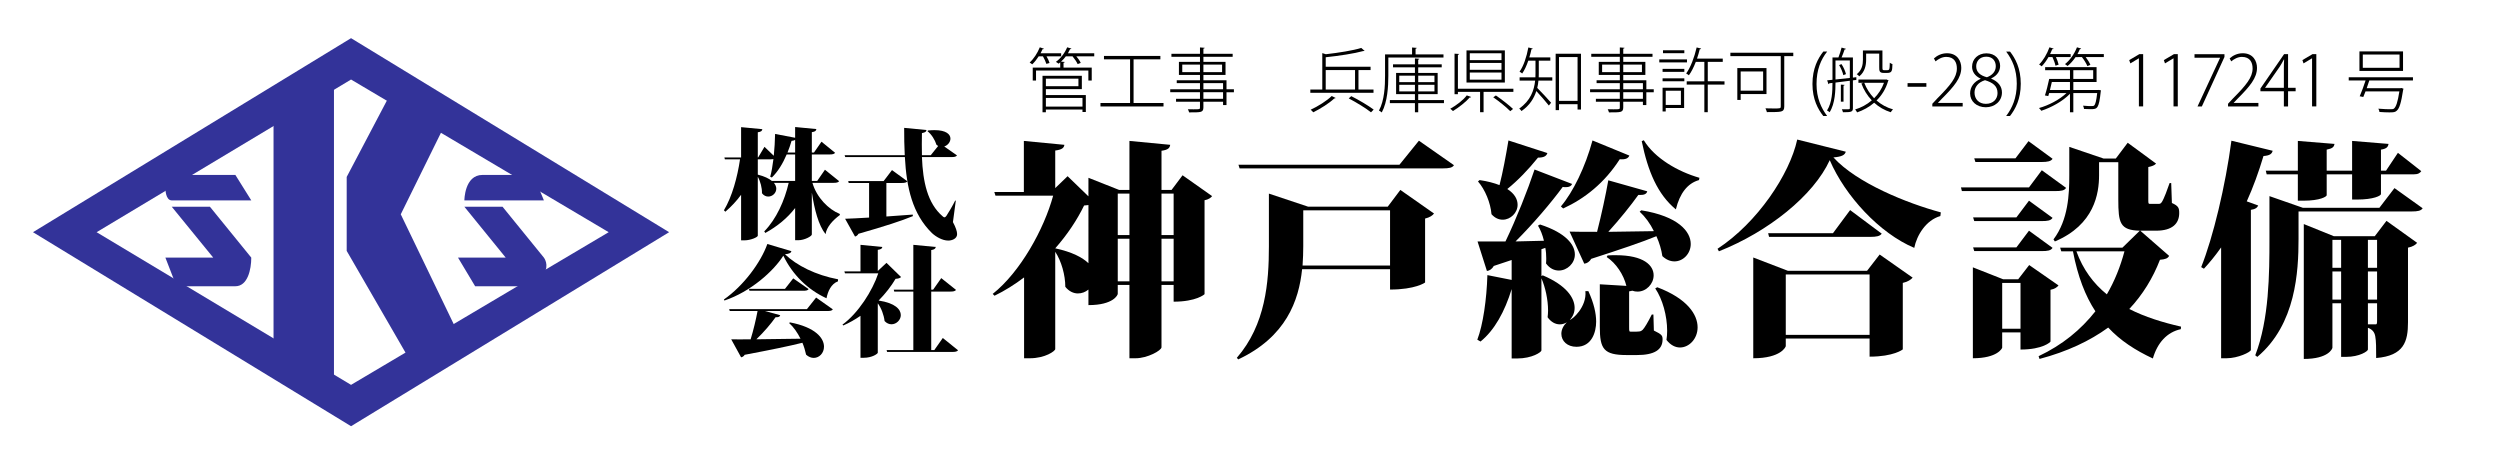 <?xml version="1.0" encoding="utf-8"?>
<!-- Generator: Adobe Illustrator 12.0.0, SVG Export Plug-In . SVG Version: 6.00 Build 51448)  -->
<!DOCTYPE svg PUBLIC "-//W3C//DTD SVG 1.1//EN" "http://www.w3.org/Graphics/SVG/1.1/DTD/svg11.dtd">
<svg  version="1.1" xmlns="http://www.w3.org/2000/svg" xmlns:xlink="http://www.w3.org/1999/xlink" width="300" height="55.725" viewBox="0 0 300 55.725"
	 overflow="visible" enable-background="new 0 0 300 55.725" xml:space="preserve">
<g id="Border">
	<rect fill="none" width="300" height="55.725"/>
</g>
<g id="Diamond">
	<g>
		<g>
			<path fill="#333399" d="M42.125,4.58L3.958,27.863l38.168,23.282l38.168-23.282L42.125,4.58z M11.591,27.863L42.125,9.542
				l30.916,18.321l-30.916,18.32L11.591,27.863z"/>
		</g>
	</g>
</g>
<g id="K">
	<polygon fill="#333399" points="32.824,14.489 32.824,41.27 40.076,45.468 40.076,10.354 	"/>
	<polygon fill="#333399" points="46.565,11.804 41.603,21.232 41.603,30.105 48.818,42.586 54.58,39.171 48.092,25.716 
		53.053,15.649 	"/>
</g>
<g id="S-Left">
	<path fill="#333399" d="M22.667,20.992h5.578l1.909,3.055c0,0-8.779,0-9.542,0c-0.764,0-0.764-1.415-0.764-1.415L22.667,20.992z"/>
	<path fill="#333399" d="M25.191,24.809h-4.58l4.978,6.106h-5.742l1.012,2.611l1.171,0.824h6.214c1.476,0,1.909-2.016,1.909-3.436
		L25.191,24.809z"/>
</g>
<g id="S-Right">
	<path fill="#333399" d="M62.715,34.351h-5.697l-2.056-3.436h5.725l-4.962-6.106h4.58l4.962,6.106c0,0,0.688,0.887,0,1.923
		L62.715,34.351z"/>
	<path fill="#333399" d="M64.633,22.511l0.634,1.535h-9.542c0,0,0.004-3.055,2.175-3.055h4.17L64.633,22.511z"/>
</g>
<g id="Kabushiki-Gaisha">
	<g>
		<path d="M97.491,21.942c0.515,1.775,1.947,3.192,3.264,3.721l0.042,0.129c-0.858,0.63-1.603,1.446-1.731,2.304
			c-0.845-1.059-1.332-2.962-1.632-4.923h-0.014v4.966c0,0.201-0.873,0.687-1.618,0.687h-0.386v-3.864
			c-0.916,1.188-2.119,2.19-3.578,2.991l-0.129-0.186c1.46-1.488,2.447-3.707,2.934-5.825h-1.775c0.2,0.243,0.286,0.486,0.286,0.701
			c0,0.53-0.472,0.945-0.959,0.945c-0.272,0-0.544-0.115-0.758-0.401c0.014-0.644-0.186-1.417-0.501-1.975v7.071
			c0,0.171-0.845,0.558-1.603,0.558h-0.401v-5.468c-0.544,0.744-1.174,1.417-1.889,2.033l-0.172-0.172
			c0.988-1.646,1.617-3.979,1.932-6.112h-1.818l-0.057-0.229h2.004v-3.635l2.548,0.243c-0.029,0.2-0.129,0.315-0.544,0.372v3.02
			h0.043l0.758-1.274l1.117,1.074c0.086-0.859,0.143-1.761,0.157-2.619l2.405,0.458v-1.289l2.548,0.244
			c-0.029,0.2-0.129,0.315-0.544,0.372v2.447h0.257l0.902-1.302l1.632,1.331c-0.101,0.157-0.315,0.2-0.687,0.2h-2.104v3.178h0.644
			l0.93-1.346l1.703,1.374c-0.114,0.158-0.315,0.201-0.701,0.201H97.491z M90.936,20.955c0.801,0.201,1.345,0.473,1.689,0.759h2.791
			v-3.178h-1.016c-0.473,1.117-1.06,2.061-1.775,2.763l-0.201-0.086c0.158-0.558,0.287-1.303,0.387-2.118
			c-0.115,0.014-0.244,0.028-0.401,0.028h-1.474V20.955z M95.416,18.307v-1.531c-0.086,0.071-0.215,0.114-0.43,0.129
			c-0.143,0.486-0.3,0.959-0.486,1.402H95.416z"/>
		<path d="M114.695,24.089l-0.343,2.562c0.343,0.644,0.501,1.116,0.501,1.445c0,0.573-0.659,0.773-1.059,0.773
			c-0.716,0-1.503-0.472-1.961-0.901c-2.348-2.305-3.049-5.454-3.249-9.118h-7.157l-0.071-0.229h7.213
			c-0.057-1.059-0.071-2.147-0.071-3.277l2.676,0.257c-0.014,0.186-0.114,0.286-0.543,0.372c-0.015,0.444-0.015,0.902-0.015,1.346
			c0,0.429,0,0.873,0.015,1.302h1.059l0.887-1.102c-0.071-0.043-0.129-0.086-0.2-0.143c-0.186-0.601-0.601-1.26-1.074-1.632
			l0.057-0.086c0.287-0.028,0.559-0.042,0.788-0.042c1.402,0,1.903,0.515,1.903,1.016c0,0.415-0.329,0.816-0.744,0.944l1.532,1.074
			c-0.115,0.157-0.301,0.2-0.702,0.2h-3.506c0.114,2.949,0.658,5.539,2.476,7.1c0.086,0.085,0.157,0.128,0.229,0.128
			c0.071,0,0.143-0.057,0.229-0.171c0.257-0.387,0.744-1.203,1.059-1.847L114.695,24.089z M106.365,21.957v4.022
			c1.002-0.071,2.061-0.143,3.163-0.229l0.015,0.186c-1.346,0.558-3.321,1.202-6.527,2.118c-0.1,0.187-0.258,0.301-0.415,0.33
			l-1.188-2.133c0.644-0.014,1.646-0.072,2.877-0.143v-4.151h-2.448l-0.057-0.229h4.251l1.002-1.317l1.846,1.346
			c-0.114,0.157-0.329,0.2-0.701,0.2H106.365z"/>
		<path d="M86.871,35.936c2.347-1.633,4.423-4.438,5.21-6.656l2.891,0.859c-0.057,0.215-0.243,0.314-0.773,0.371
			c1.403,1.36,3.707,2.506,6.369,3.006l-0.014,0.244c-0.83,0.314-1.216,1.217-1.374,2.032c-2.261-1.03-4.079-2.834-5.181-5.11
			c-1.174,1.861-3.922,4.323-7.071,5.383L86.871,35.936z M96.833,37.094l1.102-1.388l2.004,1.417c-0.1,0.157-0.287,0.2-0.702,0.2
			h-7.442l1.832,0.501c-0.043,0.172-0.186,0.258-0.559,0.244c-0.543,0.772-1.388,1.773-2.304,2.647
			c1.503-0.015,3.335-0.043,5.296-0.071c-0.358-0.717-0.816-1.389-1.36-1.875l0.086-0.086c3.092,0.586,4.094,1.903,4.094,2.92
			c0,0.758-0.559,1.345-1.231,1.345c-0.287,0-0.616-0.114-0.916-0.386c-0.101-0.459-0.244-0.959-0.444-1.432
			c-1.589,0.4-3.764,0.844-6.928,1.445c-0.1,0.172-0.257,0.271-0.429,0.301l-1.188-2.161c0.558,0.015,1.345,0.015,2.333,0
			c0.329-1.073,0.644-2.391,0.83-3.393h-3.335L87.5,37.094H96.833z M95.187,33.403l1.846,1.287c-0.1,0.172-0.315,0.201-0.687,0.201
			h-6.412l-0.057-0.229h4.322L95.187,33.403z"/>
		<path d="M106.379,31.542l1.746,1.703c-0.129,0.129-0.287,0.186-0.659,0.215c-0.501,0.859-1.202,1.76-2.032,2.605
			c2.004,0.3,2.662,1.072,2.662,1.746c0,0.586-0.529,1.102-1.116,1.102c-0.287,0-0.573-0.114-0.83-0.387
			c-0.086-0.729-0.387-1.545-0.816-2.133v5.94c-0.015,0.114-0.659,0.601-1.689,0.601h-0.387v-5.037
			c-0.658,0.457-1.345,0.844-2.061,1.158l-0.1-0.1c1.875-1.359,3.607-4.064,4.294-6.154h-3.993l-0.072-0.229h1.932V29.38l2.62,0.257
			c-0.029,0.187-0.144,0.287-0.544,0.344v2.533L106.379,31.542z M113.135,40.559l1.832,1.474c-0.114,0.157-0.329,0.2-0.715,0.2
			h-7.801l-0.057-0.229h3.206v-7.014h-2.29l-0.057-0.229h2.347V29.38l2.691,0.257c-0.029,0.187-0.158,0.315-0.544,0.373v4.752h0.229
			l0.973-1.389l1.775,1.417c-0.115,0.157-0.329,0.2-0.716,0.2h-2.261v7.014h0.372L113.135,40.559z"/>
	</g>
</g>
<g id="Kobe-Sogo-Setsubi">
	<g>
		<path d="M141.908,21.033l3.545,2.501c-0.137,0.192-0.439,0.412-0.907,0.495v11.267c0,0.027-0.989,0.906-3.71,0.906v-2.006h-1.457
			v7.475c0,0.385-1.676,1.32-3.105,1.32h-0.742v-8.795h-1.402v1.072c0,0.109-0.495,1.346-3.518,1.346v-1.868
			c-0.357,0.302-0.797,0.468-1.264,0.468c-0.522,0-1.072-0.248-1.511-0.797c0-1.402-0.467-3.078-1.209-4.205v11.68
			c0,0.22-1.182,1.1-3.051,1.1h-0.687V33.29c-1.126,0.852-2.308,1.594-3.545,2.198l-0.22-0.22c3.298-2.611,6.156-7.75,7.255-11.79
			h-6.925l-0.137-0.439h3.545v-6.128l4.864,0.467c-0.055,0.385-0.302,0.577-1.099,0.687v4.507l1.484-1.429l2.5,2.418v-2.226
			l3.683,1.457h1.237v-5.881l4.892,0.467c-0.055,0.385-0.248,0.604-1.044,0.714v4.699h1.209L141.908,21.033z M130.613,24.605
			c-0.137,0.027-0.33,0.027-0.522,0.055c-0.824,1.704-2.006,3.49-3.462,5.139c2.033,0.439,3.27,1.1,3.984,1.786V24.605z
			 M135.533,23.231h-1.402v4.974h1.402V23.231z M134.131,33.756h1.402v-5.111h-1.402V33.756z M140.836,23.231h-1.457v4.974h1.457
			V23.231z M139.38,33.756h1.457v-5.111h-1.457V33.756z"/>
		<path d="M166.531,24.798l1.511-2.006l4.041,2.831c-0.166,0.22-0.495,0.467-1.072,0.604v7.667c0,0.027-1.182,0.852-4.205,0.852
			v-2.446h-10.553c-0.385,3.766-1.924,8.135-7.667,10.828l-0.165-0.192c3.462-3.985,3.847-9.097,3.847-13.356v-6.348l4.699,1.567
			H166.531z M170.269,16.883l4.205,2.94c-0.193,0.302-0.55,0.385-1.375,0.385h-24.348l-0.137-0.44h19.319L170.269,16.883z
			 M156.391,29.551c0,0.715-0.027,1.512-0.083,2.309h10.498v-6.623h-10.415V29.551z"/>
		<path d="M185.136,33.042c2.857,1.209,3.819,2.721,3.819,3.902c0,0.578-0.22,1.072-0.577,1.43c0.275,0,2.062-1.539,1.869-3.436
			h0.357c0.659,1.43,0.934,2.666,0.934,3.655c0,1.265-0.521,3.022-2.363,3.022c-1.1,0-1.813-0.687-1.813-1.566
			c0-0.521,0.274-1.017,0.659-1.373c-0.274,0.164-0.549,0.246-0.852,0.246c-0.521,0-1.045-0.274-1.457-0.852
			c0.028-0.247,0.056-0.521,0.056-0.797c0-1.318-0.33-2.803-0.797-3.875v8.656c0,0.193-1.1,0.963-2.913,0.963h-0.66v-8.327
			c-0.824,2.692-2.061,4.946-3.736,6.293l-0.385-0.22c0.687-1.786,1.126-4.864,1.209-7.75l2.912,0.578v-2.392
			c-0.659,0.22-1.373,0.468-2.143,0.714c-0.193,0.357-0.522,0.578-0.824,0.605l-1.127-3.545h3.352
			c1.32-2.749,2.666-6.156,3.49-8.629l4.508,1.731c-0.11,0.247-0.33,0.385-0.742,0.385c-0.109,0-0.248,0-0.385-0.028
			c-1.374,1.869-3.49,4.37-5.661,6.541l3.407-0.083c-0.164-0.687-0.412-1.319-0.715-1.813l0.248-0.138
			c3.133,1.017,4.178,2.446,4.178,3.601c0,1.071-0.936,1.924-1.924,1.924c-0.551,0-1.1-0.248-1.539-0.853
			c0.027-0.192,0.027-0.385,0.027-0.604c0-0.412-0.027-0.852-0.11-1.264l-0.467,0.164v3.216L185.136,33.042z M177.551,21.61
			c0.962,0.137,1.759,0.357,2.391,0.604c0.385-1.484,0.77-3.545,1.071-5.359l4.672,1.512c-0.109,0.357-0.412,0.549-1.127,0.549
			c-1.126,1.402-2.418,2.748-3.682,3.765c0.906,0.577,1.236,1.264,1.236,1.896c0,0.962-0.852,1.787-1.786,1.787
			c-0.468,0-0.935-0.192-1.347-0.66c-0.109-1.347-0.77-2.968-1.621-3.93L177.551,21.61z M195.523,18.669
			c-0.138,0.33-0.44,0.495-1.154,0.439c-1.813,2.831-4.204,4.727-6.788,5.909l-0.274-0.248c1.456-1.704,2.94-4.754,3.792-7.915
			L195.523,18.669z M188.351,27.793c0.77,0.027,1.924,0.027,3.298,0.027c0.522-2.033,1.044-4.452,1.347-6.183l4.672,1.319
			c-0.082,0.33-0.357,0.467-1.072,0.439c-0.879,1.237-2.226,2.913-3.6,4.424l5.469-0.082c-0.439-0.907-1.045-1.731-1.704-2.336
			l0.192-0.165c4.452,0.714,5.936,2.556,5.936,4.04c0,1.154-0.906,2.089-1.951,2.089c-0.494,0-0.988-0.192-1.456-0.633
			c-0.11-0.77-0.356-1.594-0.714-2.39c-1.732,0.714-4.26,1.566-7.832,2.72c-0.193,0.357-0.523,0.55-0.825,0.578L188.351,27.793z
			 M198.409,37.741l0.055,1.924c0.962,0.467,1.044,0.605,1.044,1.072c0,1.236-0.989,1.869-3.077,1.869h-1.209
			c-2.776,0-3.244-0.715-3.244-3.381v-5.111l3.188,0.192c-0.329-1.347-1.237-2.721-2.363-3.463l0.11-0.192
			c0.357-0.027,0.687-0.027,0.988-0.027c3.381,0,4.535,1.236,4.535,2.418c0,1.018-0.88,1.951-1.924,1.951
			c-0.22,0-0.412-0.027-0.633-0.109l-0.385,0.082v4.26c0,0.577,0,0.577,0.275,0.577c0.989,0,1.1,0,1.347-0.22
			c0.22-0.22,0.632-0.906,1.099-1.842H198.409z M203.878,21.61c-1.375,0.385-2.309,1.594-2.775,3.518
			c-2.199-1.814-3.354-4.562-4.096-8.189l0.248-0.11c1.318,2.171,4.094,3.765,6.678,4.507L203.878,21.61z M198.876,34.471
			c3.627,1.374,4.836,3.297,4.836,4.809c0,1.375-1.016,2.419-2.115,2.419c-0.55,0-1.127-0.274-1.621-0.907
			c0.055-0.357,0.082-0.715,0.082-1.1c0-1.785-0.55-3.792-1.43-5.084L198.876,34.471z"/>
		<path d="M206.104,29.854c4.782-3.133,8.657-8.931,9.563-13.108l5.826,1.457c-0.11,0.412-0.495,0.604-1.484,0.687
			c2.803,3.078,8.822,5.496,12.889,6.596l-0.055,0.439c-1.731,0.495-2.83,2.309-3.133,3.82c-4.178-1.759-8.299-6.239-10.141-10.526
			c-1.951,4.26-7.393,8.602-13.301,10.938L206.104,29.854z M224.049,32.493l1.511-1.951l3.958,2.775
			c-0.192,0.22-0.55,0.494-1.183,0.632v7.97c0,0.027-1.099,0.879-3.984,0.879v-2.17h-10.058v0.906c0,0.082-0.577,1.457-3.902,1.457
			V30.899l4.149,1.594H224.049z M222.015,25.21l3.793,2.831c-0.221,0.302-0.633,0.385-1.374,0.385h-12.147l-0.109-0.44h7.777
			L222.015,25.21z M214.293,40.187h10.058v-7.255h-10.058V40.187z"/>
		<path d="M245.017,20.428l2.913,2.116c-0.192,0.33-0.604,0.385-1.292,0.385h-11.212l-0.11-0.439h8.162L245.017,20.428z
			 M247.022,34.25c-0.137,0.193-0.467,0.44-0.961,0.523v6.21c0,0.056-0.907,0.962-3.601,0.962v-2.061h-2.198v1.841
			c0,0.055-0.55,1.265-3.518,1.265v-10.91l3.627,1.429h1.814l1.318-1.704L247.022,34.25z M243.478,24.083l2.83,2.061
			c-0.219,0.33-0.604,0.385-1.291,0.385h-8.107l-0.137-0.439h5.193L243.478,24.083z M241.966,29.69l1.512-2.007l2.83,2.062
			c-0.219,0.33-0.604,0.385-1.291,0.385h-8.107l-0.137-0.439H241.966z M246.308,19.054c-0.191,0.302-0.604,0.385-1.291,0.385h-7.969
			l-0.139-0.44h4.947l1.566-2.061L246.308,19.054z M240.263,39.445h2.198v-5.496h-2.198V39.445z M256.833,27.683l3.463,3.022
			c-0.164,0.303-0.439,0.412-1.1,0.468c-0.852,2.198-2.061,4.177-3.682,5.908c1.896,0.962,4.039,1.622,6.211,2.116l-0.027,0.303
			c-1.649,0.357-2.804,1.621-3.354,3.518c-2.115-0.99-3.902-2.145-5.358-3.711c-2.198,1.594-4.919,2.887-8.245,3.766l-0.109-0.33
			c2.857-1.347,5.084-3.188,6.815-5.387c-1.209-1.841-2.116-4.177-2.693-7.199h-1.401l-0.137-0.439h7.475l2.088-2.034
			c-2.391-0.055-2.583-0.935-2.583-3.737v-4.479h-2.308v1.566c0,2.171-0.551,5.936-5.305,7.942l-0.164-0.248
			c1.785-2.363,1.896-5.441,1.896-7.694v-3.408l4.122,1.401h1.457l1.429-1.896l3.407,2.501c-0.164,0.192-0.494,0.33-0.934,0.412
			v4.012c0,0.385,0.027,0.412,0.246,0.412h0.936c0.164,0,0.302,0,0.439-0.22c0.274-0.412,0.688-1.566,0.934-2.281h0.193l0.082,2.391
			c0.797,0.357,0.879,0.604,0.879,1.209c0,1.237-0.797,2.116-2.775,2.116H256.833z M249.167,30.157
			c0.797,2.198,2.061,3.875,3.654,5.166c0.935-1.594,1.621-3.325,2.116-5.166H249.167z"/>
		<path d="M272.718,18.092c-0.082,0.357-0.33,0.577-1.1,0.632c-0.576,1.924-1.236,3.738-2.006,5.441l1.374,0.495
			c-0.11,0.248-0.329,0.44-0.88,0.522V42c-0.027,0.248-1.539,0.99-2.912,0.99h-0.66V29.69c-0.659,0.934-1.346,1.785-2.061,2.555
			l-0.33-0.191c1.43-3.573,2.913-9.756,3.627-15.17L272.718,18.092z M287.337,22.572l3.381,2.418
			c-0.192,0.303-0.577,0.385-1.319,0.385h-13.575v3.298c0,3.875-0.303,10.25-4.947,14.152l-0.247-0.191
			c1.677-4.342,1.704-9.811,1.704-13.961v-5.139l4.012,1.401h9.18L287.337,22.572z M272.003,20.923l-0.109-0.44h3.848v-3.572
			l4.396,0.357c-0.055,0.357-0.221,0.55-0.935,0.687v2.528h3.05v-3.572l4.37,0.357c-0.056,0.357-0.22,0.577-0.907,0.687v2.528h0.605
			l1.429-2.144l2.803,2.199c-0.165,0.22-0.356,0.385-0.962,0.385h-3.875v2.363c0,0.192-0.852,0.66-2.885,0.66h-0.578v-3.023h-3.05
			v2.5c0,0.165-0.77,0.66-2.804,0.66h-0.658v-3.16H272.003z M284.974,28.343l1.402-1.841l3.682,2.638
			c-0.164,0.221-0.521,0.468-1.099,0.578v8.959c0,2.28-0.468,4.012-3.819,4.286c0-1.182,0-2.033-0.11-2.61
			c-0.083-0.467-0.33-0.824-0.88-1.018v2.611c0,0.192-0.988,0.879-2.638,0.879h-0.577v-6.43h-1.045v5.331
			c0,0.11-0.467,1.347-3.435,1.347V26.886l3.601,1.457H284.974z M280.935,28.782h-1.045v3.354h1.045V28.782z M279.89,35.956h1.045
			v-3.381h-1.045V35.956z M285.249,28.782h-1.1v3.354h1.1V28.782z M285.249,32.575h-1.1v3.381h1.1V32.575z M284.149,38.922h0.963
			c0.109,0,0.137-0.137,0.137-0.412v-2.115h-1.1V38.922z"/>
	</g>
</g>
<g id="Permission">
	<g>
		<path d="M125.565,7.667c-0.067-0.235-0.243-0.604-0.411-0.907h-0.512c-0.235,0.37-0.504,0.706-0.772,0.958
			c-0.067-0.059-0.218-0.16-0.311-0.219c0.47-0.411,0.932-1.117,1.218-1.822l0.496,0.168c-0.017,0.05-0.093,0.067-0.168,0.059
			c-0.067,0.16-0.151,0.328-0.235,0.487h2.469v0.37h-1.755c0.16,0.269,0.302,0.588,0.361,0.798L125.565,7.667z M131.309,6.39v0.37
			h-2.149c0.227,0.26,0.428,0.563,0.529,0.79l-0.37,0.143c-0.109-0.252-0.361-0.63-0.613-0.932h-0.806
			c-0.176,0.235-0.378,0.454-0.579,0.638l0.453,0.034c-0.008,0.05-0.05,0.084-0.151,0.101v0.58h3.384v1.553h-0.403V8.464h-6.281
			v1.201h-0.395V8.112h3.3v-0.63c-0.067,0.059-0.134,0.109-0.201,0.16c-0.076-0.067-0.218-0.16-0.319-0.218
			c0.538-0.386,1.066-1.042,1.352-1.747l0.512,0.151c-0.025,0.059-0.076,0.076-0.168,0.076c-0.076,0.168-0.16,0.328-0.252,0.487
			H131.309z M125.506,10.698v0.714h4.794v2.032h-0.403v-0.302h-4.392v0.327h-0.403V9.094h4.719v1.604H125.506z M129.411,9.438
			h-3.905v0.907h3.905V9.438z M129.898,11.756h-4.392v1.033h4.392V11.756z"/>
		<path d="M136.028,12.36h3.594v0.412h-7.565V12.36h3.552V7.121h-3.132V6.709h6.768v0.412h-3.216V12.36z"/>
		<path d="M148.069,10.715v0.353h-0.89v1.537h-0.411v-0.395h-2.36v0.68c0,0.336-0.101,0.462-0.327,0.529
			c-0.235,0.067-0.672,0.067-1.386,0.067c-0.025-0.109-0.092-0.269-0.151-0.378c0.244,0.008,0.479,0.008,0.672,0.008
			c0.755,0,0.781,0,0.781-0.218v-0.688h-2.872v-0.353h2.872v-0.79h-3.569v-0.353h3.569V9.976h-2.788V9.631h2.788V8.993h-2.527v-1.57
			h2.527V6.818h-3.426V6.458h3.426V5.693l0.563,0.042c-0.008,0.059-0.05,0.092-0.151,0.101v0.622h3.51v0.361h-3.51v0.605h2.654v1.57
			h-2.654v0.638h2.771v1.083H148.069z M141.872,8.658h2.125V7.75h-2.125V8.658z M146.65,7.75h-2.242v0.907h2.242V7.75z
			 M144.408,9.976v0.739h2.36V9.976H144.408z M146.768,11.857v-0.79h-2.36v0.79H146.768z"/>
		<path d="M164.821,10.74v0.395h-7.582V10.74h1.436V6.374l0.428,0.134c1.537-0.176,3.283-0.453,4.249-0.756l0.403,0.353
			c-0.018,0.017-0.043,0.025-0.076,0.025c-0.025,0-0.051,0-0.075-0.008c-1.075,0.302-2.913,0.58-4.518,0.748v1.142h5.382v0.395
			h-1.452v2.334H164.821z M160.278,11.756c-0.025,0.034-0.084,0.059-0.176,0.067c-0.58,0.554-1.629,1.217-2.512,1.654
			c-0.066-0.093-0.218-0.235-0.311-0.311c0.891-0.411,1.957-1.083,2.527-1.646L160.278,11.756z M159.086,8.406v2.334h3.519V8.406
			H159.086z M164.519,13.478c-0.579-0.471-1.746-1.184-2.67-1.671l0.303-0.269c0.906,0.454,2.073,1.15,2.687,1.612L164.519,13.478z"
			/>
		<path d="M173.218,6.902h-6.617v2.175c0,1.293-0.1,3.141-0.789,4.417c-0.075-0.067-0.243-0.185-0.336-0.227
			c0.664-1.234,0.73-2.947,0.73-4.19V6.525h3.242V5.702l0.563,0.042c-0.009,0.05-0.051,0.092-0.143,0.101v0.68h3.35V6.902z
			 M173.276,12.008v0.37h-3.09v1.091h-0.395v-1.091h-3.006v-0.37h3.006v-0.714h-2.259V8.75h2.259V8.078h-2.629V7.717h2.629V7.012
			l0.537,0.042c-0.008,0.05-0.041,0.084-0.143,0.101v0.563h2.821v0.361h-2.821V8.75h2.334v2.544h-2.334v0.714H173.276z
			 M167.911,9.077v0.781h1.881V9.077H167.911z M167.911,10.967h1.881v-0.79h-1.881V10.967z M172.135,9.077h-1.948v0.781h1.948V9.077
			z M172.135,10.967v-0.79h-1.948v0.79H172.135z"/>
		<path d="M176.534,11.638c-0.024,0.051-0.084,0.076-0.168,0.059c-0.453,0.529-1.309,1.201-2.015,1.629
			c-0.075-0.084-0.227-0.21-0.319-0.277c0.723-0.395,1.563-1.041,1.982-1.604L176.534,11.638z M174.948,10.647h6.658v0.378h-3.577
			v2.435h-0.42v-2.435h-2.661v0.277h-0.403V6.441l0.554,0.033c-0.008,0.051-0.051,0.093-0.15,0.101V10.647z M180.582,6.046V9.9
			h-4.602V6.046H180.582z M180.179,7.213V6.39h-3.803v0.823H180.179z M180.179,8.38V7.549h-3.803V8.38H180.179z M180.179,9.564
			V8.708h-3.803v0.856H180.179z M181.229,13.343c-0.437-0.453-1.318-1.167-2.04-1.671l0.318-0.218
			c0.705,0.487,1.596,1.176,2.058,1.621L181.229,13.343z"/>
		<path d="M184.655,7.28v1.537c0,0.151,0,0.302-0.009,0.462h1.629v0.395h-1.663c-0.025,0.286-0.066,0.58-0.143,0.874
			c0.387,0.369,1.41,1.486,1.662,1.78l-0.268,0.335c-0.277-0.369-1.051-1.251-1.504-1.738c-0.277,0.873-0.806,1.729-1.779,2.401
			c-0.051-0.084-0.186-0.235-0.27-0.302c1.361-0.949,1.789-2.2,1.906-3.351h-1.863V9.279h1.896c0.01-0.16,0.01-0.319,0.01-0.479
			V7.28h-0.865c-0.201,0.596-0.453,1.142-0.73,1.537c-0.076-0.059-0.219-0.168-0.319-0.218c0.479-0.655,0.849-1.771,1.058-2.905
			l0.529,0.134c-0.018,0.05-0.076,0.084-0.16,0.084c-0.066,0.328-0.15,0.655-0.252,0.974h2.52V7.28H184.655z M186.679,6.449h3.039
			v6.692h-0.411v-0.638h-2.226v0.713h-0.402V6.449z M187.081,12.108h2.226V6.844h-2.226V12.108z"/>
		<path d="M198.45,10.715v0.353h-0.89v1.537h-0.411v-0.395h-2.359v0.68c0,0.336-0.102,0.462-0.328,0.529
			c-0.234,0.067-0.672,0.067-1.385,0.067c-0.025-0.109-0.093-0.269-0.151-0.378c0.243,0.008,0.479,0.008,0.672,0.008
			c0.755,0,0.78,0,0.78-0.218v-0.688h-2.871v-0.353h2.871v-0.79h-3.568v-0.353h3.568V9.976h-2.787V9.631h2.787V8.993h-2.527v-1.57
			h2.527V6.818h-3.426V6.458h3.426V5.693l0.563,0.042c-0.008,0.059-0.05,0.092-0.15,0.101v0.622h3.51v0.361h-3.51v0.605h2.653v1.57
			h-2.653v0.638h2.771v1.083H198.45z M192.254,8.658h2.124V7.75h-2.124V8.658z M197.032,7.75h-2.242v0.907h2.242V7.75z
			 M194.79,9.976v0.739h2.359V9.976H194.79z M197.149,11.857v-0.79h-2.359v0.79H197.149z"/>
		<path d="M202.439,7.129V7.49h-3.325V7.129H202.439z M199.509,8.624V8.263h2.611v0.361H199.509z M199.509,9.749V9.396h2.611v0.353
			H199.509z M202.095,10.53v2.427h-2.208v0.42h-0.378V10.53H202.095z M202.12,6.029v0.353h-2.561V6.029H202.12z M201.709,10.891
			h-1.822v1.705h1.822V10.891z M206.94,9.757v0.395h-2.008v3.308h-0.41v-3.308h-2.117V9.757h2.117V7.423h-1.025
			c-0.243,0.621-0.52,1.192-0.831,1.612c-0.075-0.067-0.235-0.168-0.327-0.218c0.521-0.705,0.982-1.923,1.26-3.124l0.537,0.134
			c-0.018,0.067-0.076,0.084-0.168,0.084c-0.092,0.378-0.201,0.756-0.328,1.125h3.091v0.386h-1.798v2.334H206.94z"/>
		<path d="M215.194,6.332v0.403h-1.083v6.029c0,0.369-0.101,0.537-0.378,0.613c-0.294,0.076-0.873,0.076-1.705,0.076
			c-0.033-0.126-0.109-0.328-0.176-0.454c0.369,0.008,0.714,0.017,0.999,0.017c0.798,0,0.84,0,0.84-0.26V6.734h-6.046V6.332H215.194
			z M211.979,11.286h-3.099v0.706h-0.402V8.17h3.501V11.286z M211.575,8.574h-2.695v2.309h2.695V8.574z"/>
		<path d="M218.797,13.922c-0.63-0.798-1.302-1.99-1.302-3.846c0-1.873,0.664-3.073,1.302-3.888h0.462
			c-0.747,0.949-1.276,2.166-1.276,3.896c0,1.688,0.554,2.872,1.276,3.837H218.797z"/>
		<path d="M222.761,9.589l-0.412,0.051v3.325c0,0.462-0.185,0.504-1.192,0.504c-0.024-0.101-0.084-0.26-0.134-0.361
			c0.201,0,0.377,0.008,0.52,0.008c0.396,0,0.438,0,0.438-0.143V9.69l-1.722,0.218c0,0.898-0.034,2.511-0.705,3.56
			c-0.067-0.067-0.218-0.168-0.312-0.21c0.613-0.949,0.656-2.309,0.656-3.308l-0.379,0.042c-0.008,0.059-0.041,0.092-0.1,0.109
			l-0.16-0.461l0.639-0.067V6.894h0.713c0.135-0.344,0.303-0.848,0.378-1.184l0.529,0.151c-0.017,0.05-0.075,0.076-0.168,0.076
			c-0.084,0.269-0.227,0.646-0.361,0.957h1.36v2.418l0.412-0.05V9.589z M220.258,7.255v2.284c0.521-0.059,1.116-0.118,1.722-0.185
			V7.255H220.258z M221.198,9.019c-0.066-0.336-0.277-0.831-0.504-1.209l0.285-0.118c0.252,0.37,0.454,0.865,0.538,1.201
			L221.198,9.019z M221.358,10.186c-0.009,0.042-0.043,0.084-0.135,0.093v1.923h-0.319v-2.049L221.358,10.186z M226.362,9.531
			l0.27,0.118c-0.01,0.042-0.043,0.059-0.06,0.084c-0.276,0.949-0.772,1.721-1.386,2.326c0.555,0.487,1.227,0.856,1.974,1.066
			c-0.093,0.084-0.21,0.244-0.269,0.344c-0.756-0.235-1.428-0.629-1.99-1.142c-0.613,0.529-1.318,0.907-2.049,1.159
			c-0.051-0.101-0.15-0.26-0.234-0.353c0.705-0.209,1.401-0.579,1.998-1.091c-0.537-0.563-0.966-1.251-1.252-2.024l0.277-0.084
			h-0.629V9.547h3.274L226.362,9.531z M223.936,6.432v0.756c0,0.622-0.143,1.428-0.823,1.973c-0.066-0.084-0.209-0.21-0.302-0.26
			c0.638-0.495,0.739-1.175,0.739-1.729V6.055h2.342v2.032c0,0.302,0.018,0.336,0.219,0.336h0.303c0.336,0,0.336-0.05,0.361-0.898
			c0.075,0.067,0.209,0.134,0.318,0.168c-0.025,0.798-0.033,1.058-0.639,1.058h-0.41c-0.538,0-0.538-0.269-0.538-0.73V6.432H223.936
			z M223.709,9.934c0.269,0.697,0.672,1.327,1.185,1.856c0.512-0.504,0.924-1.125,1.184-1.856H223.709z"/>
		<path d="M228.907,9.976h2.258v0.437h-2.258V9.976z"/>
		<path d="M235.522,12.772h-3.644v-0.319l0.571-0.613c1.62-1.629,2.376-2.553,2.376-3.627c0-0.697-0.294-1.385-1.284-1.385
			c-0.504,0-0.967,0.277-1.277,0.537l-0.192-0.353c0.386-0.353,0.932-0.622,1.569-0.622c1.26,0,1.713,0.958,1.713,1.747
			c0,1.218-0.855,2.234-2.316,3.695l-0.479,0.504v0.017h2.963V12.772z"/>
		<path d="M237.664,9.43c-0.714-0.328-1.016-0.882-1.016-1.419c0-0.949,0.739-1.612,1.722-1.612c1.082,0,1.645,0.739,1.645,1.503
			c0,0.537-0.276,1.142-1.074,1.511v0.025c0.84,0.344,1.293,0.924,1.293,1.663c0,1.058-0.881,1.771-1.932,1.771
			c-1.125,0-1.889-0.73-1.889-1.654c0-0.814,0.486-1.419,1.26-1.755L237.664,9.43z M239.704,11.168c0-0.856-0.57-1.259-1.502-1.545
			c-0.823,0.252-1.26,0.832-1.26,1.486c0,0.772,0.521,1.352,1.359,1.352C239.21,12.461,239.704,11.865,239.704,11.168z
			 M237.144,7.944c-0.008,0.73,0.504,1.117,1.285,1.327c0.613-0.227,1.066-0.664,1.066-1.327c0-0.554-0.319-1.142-1.143-1.142
			C237.505,6.802,237.144,7.415,237.144,7.944z"/>
		<path d="M241.199,6.189c0.63,0.797,1.293,1.999,1.293,3.862c0,1.864-0.655,3.048-1.293,3.871h-0.462
			c0.723-0.949,1.276-2.158,1.276-3.871s-0.546-2.897-1.276-3.862H241.199z"/>
		<path d="M251.779,10.799l0.093-0.008l0.243,0.05c0,0.042-0.017,0.092-0.025,0.143c-0.227,2.091-0.411,2.116-1.233,2.116
			c-0.219,0-0.488-0.009-0.773-0.025c-0.017-0.126-0.059-0.277-0.117-0.395c0.445,0.05,0.873,0.05,1.024,0.05
			s0.243-0.008,0.302-0.067c0.151-0.126,0.261-0.529,0.369-1.495h-2.863v2.301h-0.402v-2.217c-0.848,0.89-2.25,1.654-3.443,2.041
			c-0.066-0.101-0.184-0.252-0.276-0.328c1.159-0.319,2.485-1.016,3.3-1.797h-2.082c-0.034,0.135-0.067,0.252-0.102,0.361
			l-0.402-0.076c0.176-0.521,0.377-1.352,0.512-1.981h2.494v-1.05h-2.98v-0.37h6.172v1.789h-2.789v0.958H251.779z M246.657,7.885
			c-0.051-0.269-0.201-0.688-0.361-1.033h-0.479c-0.243,0.428-0.529,0.814-0.814,1.108c-0.075-0.067-0.21-0.168-0.311-0.218
			c0.486-0.479,0.957-1.268,1.242-2.065l0.504,0.159c-0.025,0.051-0.075,0.076-0.168,0.067c-0.075,0.193-0.168,0.395-0.26,0.588
			h2.469v0.361h-1.764c0.143,0.311,0.27,0.672,0.319,0.907L246.657,7.885z M248.396,9.841h-2.175
			c-0.067,0.319-0.151,0.646-0.227,0.958h2.401V9.841z M249.067,6.852c-0.285,0.42-0.621,0.798-0.957,1.066
			c-0.084-0.059-0.219-0.168-0.311-0.227c0.57-0.445,1.125-1.201,1.436-2.015c0.369,0.109,0.437,0.134,0.504,0.151
			c-0.018,0.059-0.076,0.076-0.16,0.076c-0.084,0.202-0.176,0.395-0.285,0.588h3.166v0.361h-2.176
			c0.236,0.311,0.463,0.672,0.563,0.932l-0.36,0.151c-0.118-0.294-0.386-0.739-0.655-1.083H249.067z M248.798,8.422v1.05h2.385
			v-1.05H248.798z"/>
		<path d="M256.667,12.772V7.003h-0.018l-1.008,0.604l-0.135-0.395l1.21-0.714h0.462v6.272H256.667z"/>
		<path d="M260.823,12.772V7.003h-0.018l-1.008,0.604l-0.135-0.395l1.21-0.714h0.462v6.272H260.823z"/>
		<path d="M263.342,6.5h3.594v0.336l-2.712,5.937h-0.521l2.704-5.828V6.928h-3.065V6.5z"/>
		<path d="M271.008,12.772h-3.644v-0.319l0.57-0.613c1.621-1.629,2.377-2.553,2.377-3.627c0-0.697-0.295-1.385-1.285-1.385
			c-0.504,0-0.966,0.277-1.276,0.537l-0.192-0.353c0.386-0.353,0.932-0.622,1.569-0.622c1.26,0,1.714,0.958,1.714,1.747
			c0,1.218-0.857,2.234-2.318,3.695l-0.479,0.504v0.017h2.964V12.772z"/>
		<path d="M274.567,12.772h-0.503V10.95h-2.813v-0.327l2.838-4.123h0.479v4.039h0.908v0.411h-0.908V12.772z M271.813,10.539h2.251
			V8.07c0-0.319,0.009-0.63,0.033-0.924l-0.033-0.008c-0.193,0.37-0.336,0.596-0.487,0.848l-1.764,2.536V10.539z"/>
		<path d="M277.448,12.772V7.003h-0.018l-1.007,0.604l-0.135-0.395l1.21-0.714h0.461v6.272H277.448z"/>
		<path d="M289.556,9.657h-5.239l-0.311,0.924h4.063l0.102-0.025l0.252,0.092c-0.009,0.034-0.018,0.084-0.043,0.118
			c-0.243,1.587-0.453,2.259-0.78,2.527c-0.185,0.16-0.319,0.193-0.882,0.193c-0.303,0-0.738-0.017-1.184-0.05
			c-0.009-0.126-0.059-0.286-0.135-0.395c0.621,0.059,1.242,0.067,1.461,0.067c0.21,0,0.319-0.008,0.412-0.076
			c0.26-0.21,0.453-0.781,0.654-2.065h-4.064c-0.092,0.243-0.184,0.479-0.268,0.671c-0.286-0.067-0.354-0.075-0.429-0.084
			c0.218-0.495,0.495-1.259,0.705-1.897h-2.023V9.271h7.708V9.657z M288.364,6.164v2.351h-5.232V6.164H288.364z M287.944,8.137
			V6.542h-4.408v1.595H287.944z"/>
	</g>
</g>
</svg>

